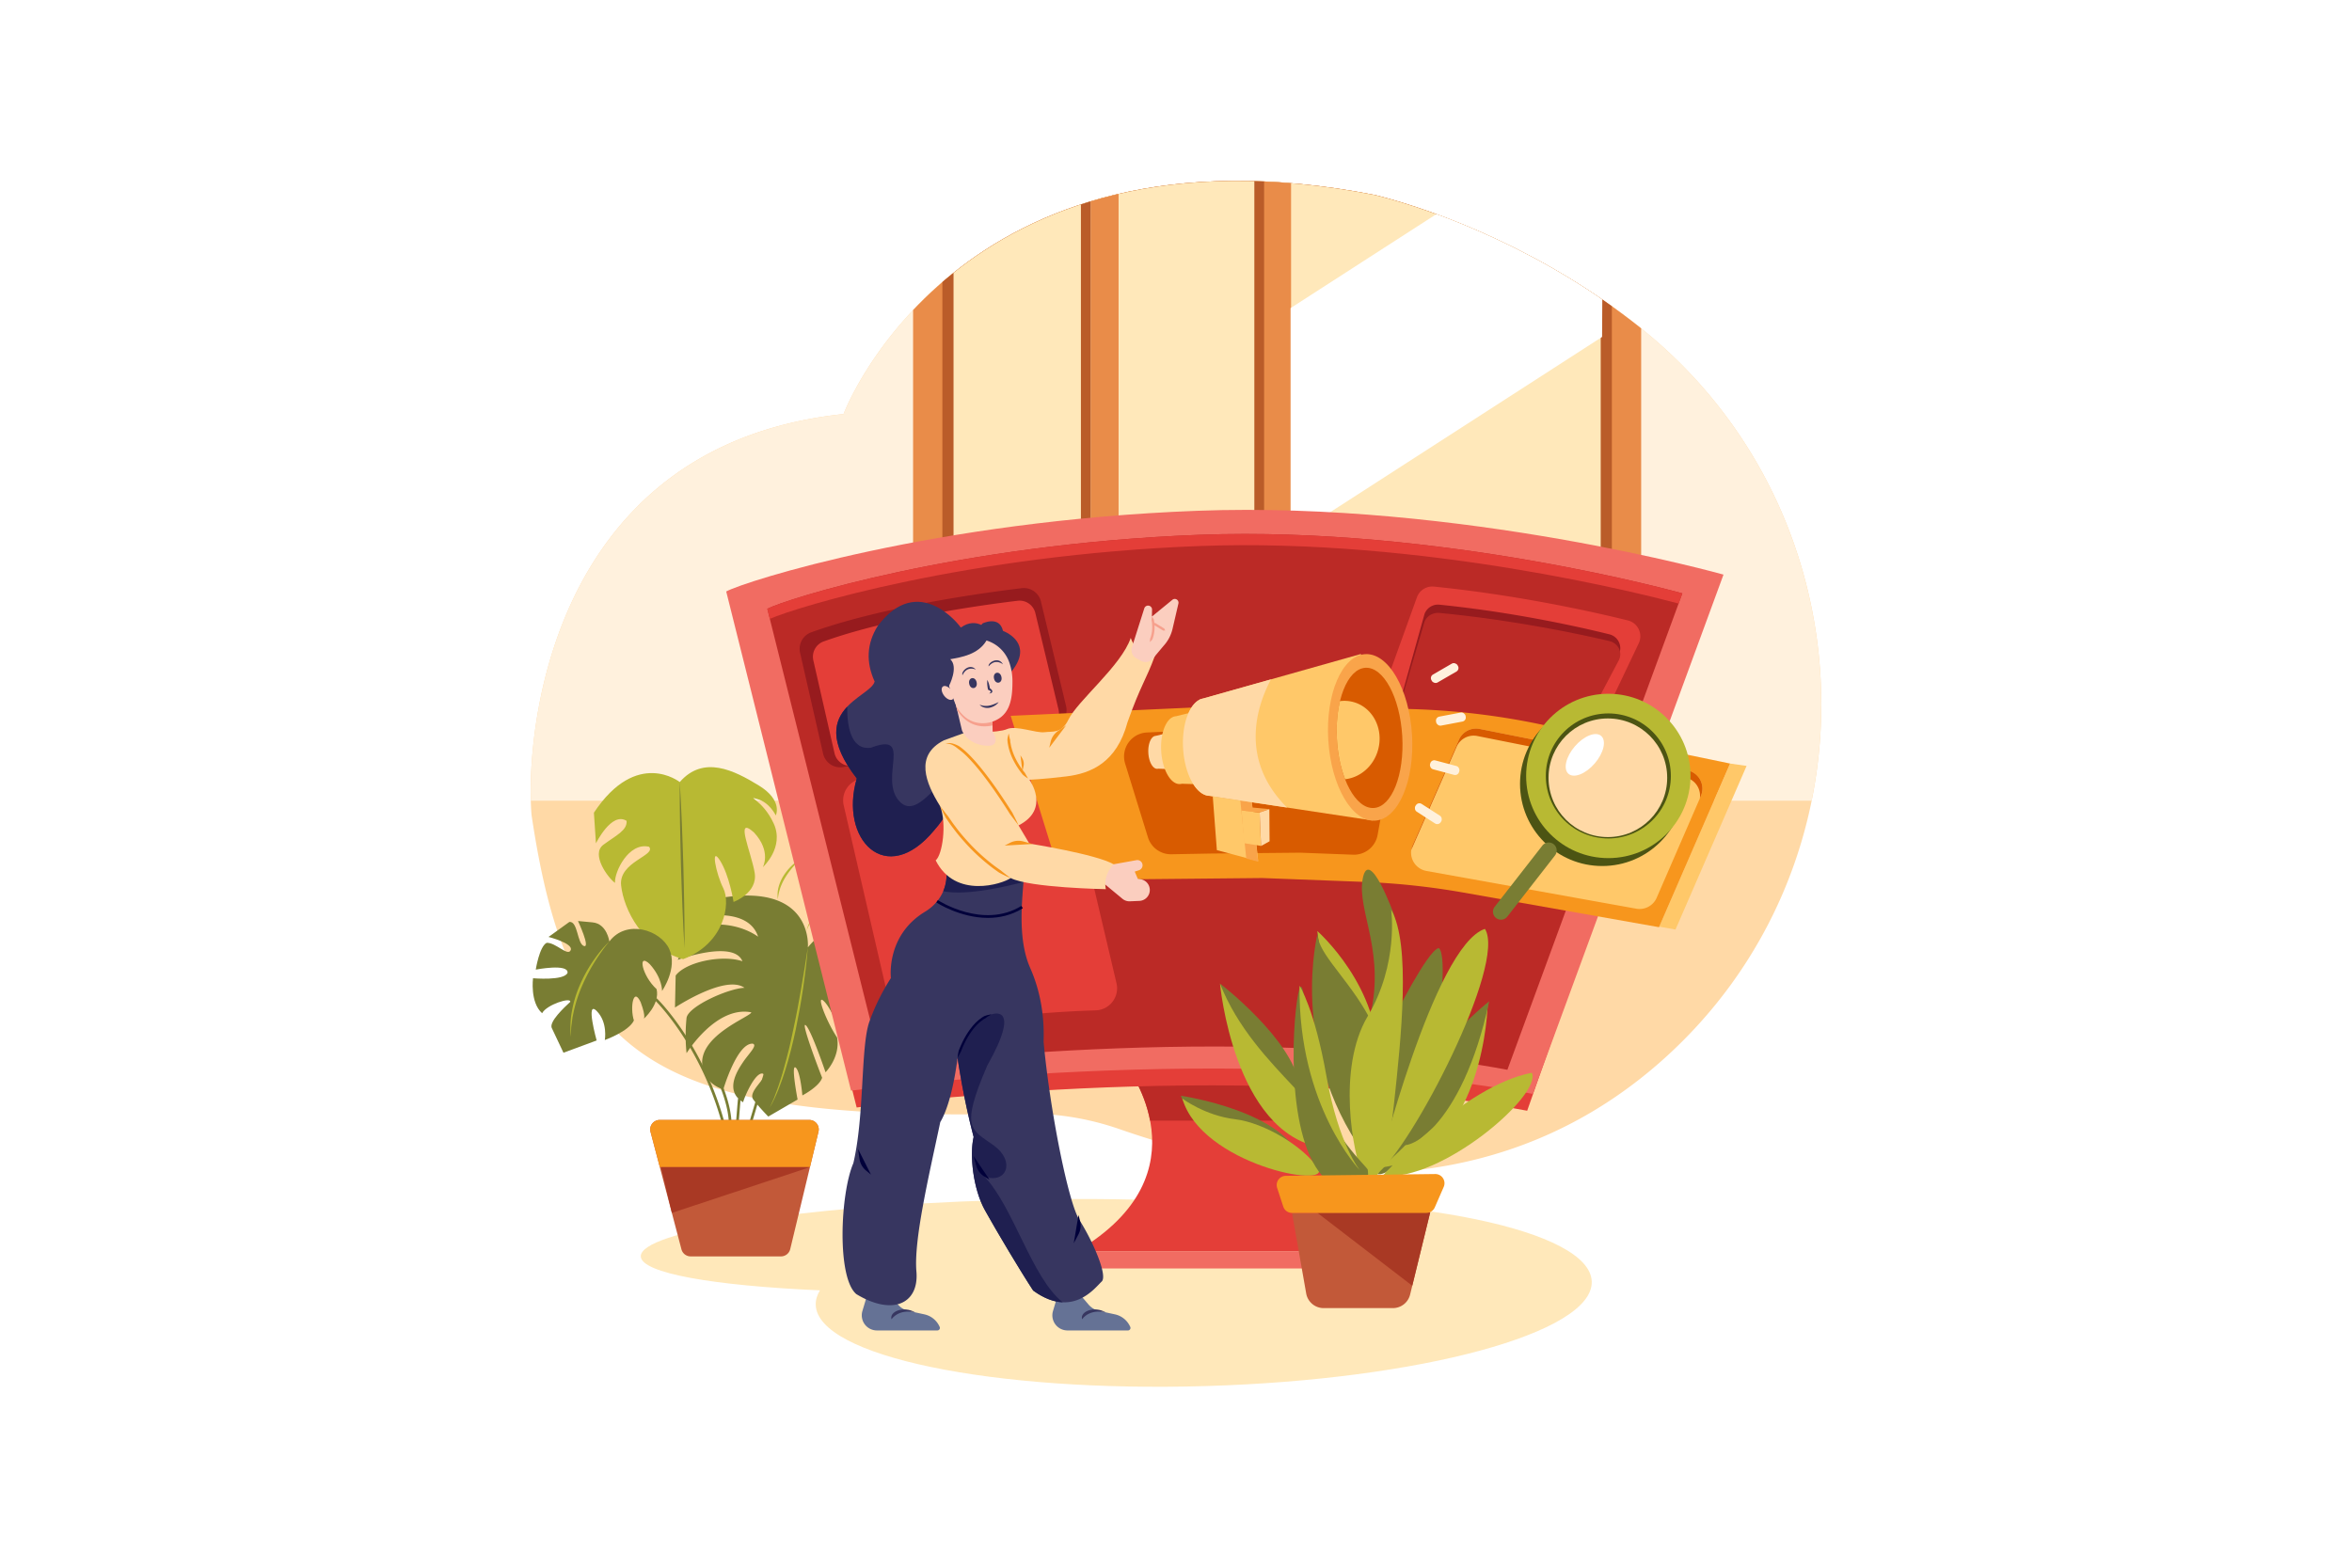 <?xml version="1.0" encoding="UTF-8"?>
<svg xmlns="http://www.w3.org/2000/svg" xmlns:xlink="http://www.w3.org/1999/xlink" viewBox="0 0 4680 3120">
  <defs>
    <style>.cls-1{fill:none;}.cls-2{fill:#fff;}.cls-3{fill:#ffe8ba;}.cls-4{fill:#ffd9a6;}.cls-5{fill:#fff1dd;}.cls-6{clip-path:url(#clip-path);}.cls-7{fill:#e98c49;}.cls-8{fill:#ba5c29;}.cls-9{fill:#797d33;}.cls-10{fill:#b8b933;}.cls-11{fill:#c25939;}.cls-12{fill:#f7961d;}.cls-13{fill:#a93924;}.cls-14{fill:#ffc869;}.cls-15{fill:#e43e38;}.cls-16{fill:#bb2a26;}.cls-17{fill:#f16c62;}.cls-18{fill:#971b1e;}.cls-19{fill:#d85b00;}.cls-20{fill:#4c5413;}.cls-21{fill:#f9a44a;}.cls-22{fill:#373660;}.cls-23{fill:#1f1f50;}.cls-24{fill:#657295;}.cls-25{fill:#00003a;}.cls-26{fill:#fbcebf;}.cls-27{fill:#f6a08d;}</style>
    <clipPath id="clip-path">
      <path class="cls-1" d="M1678.54,824s224.18-598.93,1057.52-435.87c128.9,32.3,340.57,114.59,527.55,263.79,463.95,370.22,484.11,1074.11,36.91,1464.38-214.31,187-551.32,312.25-1073.71,130.61a557.76,557.76,0,0,0-195.71-30.52c-743.45,17-901.47-113.07-973.44-594.37C1045.11,1473.11,1085.88,886.72,1678.54,824Z"></path>
    </clipPath>
  </defs>
  <title>09</title>
  <g id="_09" data-name="09">
    <rect class="cls-2" width="4680" height="3120"></rect>
    <path class="cls-3" d="M2389.65,2389q-21,.63-41.75,1.53c-106.74-4.89-231.37-5.8-364.41-1.81-392.77,11.79-710,61.82-708.46,111.75,1,33.38,144.25,58.27,356.48,67.57-5.78,9.51-8.66,19.16-8.37,28.89,3.07,102,351.21,174.38,777.6,161.58s769.57-105.88,766.51-207.92S2816.05,2376.23,2389.65,2389Z"></path>
    <path class="cls-4" d="M1678.54,824s224.18-598.93,1057.52-435.87c128.9,32.3,340.57,114.59,527.55,263.79,463.95,370.22,484.11,1074.11,36.91,1464.38-214.31,187-551.32,312.25-1073.71,130.61a557.76,557.76,0,0,0-195.71-30.52c-743.45,17-901.47-113.07-973.44-594.37C1045.11,1473.11,1085.88,886.72,1678.54,824Z"></path>
    <path class="cls-5" d="M3263.61,651.93c-187-149.2-398.65-231.49-527.55-263.79C1902.72,225.08,1678.54,824,1678.54,824c-560.11,59.27-627.27,586.2-622.37,769.61h2548.6C3673.46,1255.58,3557.79,886.68,3263.61,651.93Z"></path>
    <g class="cls-6">
      <rect class="cls-7" x="1816.85" y="269.96" width="1448.72" height="913.08"></rect>
      <rect class="cls-8" x="1875.14" y="319.91" width="1332.16" height="826.4"></rect>
      <rect class="cls-3" x="1897.34" y="342.56" width="1287.75" height="789.92"></rect>
      <rect class="cls-7" x="2513.46" y="269.96" width="55.51" height="913.08"></rect>
      <rect class="cls-7" x="2170.25" y="269.96" width="55.51" height="913.08"></rect>
      <rect class="cls-8" x="2150.82" y="319.91" width="19.43" height="863.13" transform="translate(4321.07 1502.96) rotate(180)"></rect>
      <rect class="cls-8" x="2495.89" y="319.91" width="19.43" height="863.13" transform="translate(5011.2 1502.96) rotate(180)"></rect>
      <path class="cls-2" d="M2989.9,341.19,2568,613.17v457l619.83-399.65,1.85-331.19S2991.75,339.34,2989.9,341.19Z"></path>
    </g>
    <path class="cls-9" d="M1467.37,2234.31h-.21a2.68,2.68,0,0,1-2.46-2.88c.13-1.58,3.11-38.88,3.63-43.47a2.67,2.67,0,1,1,5.31.59c-.5,4.51-3.57,42.92-3.61,43.31A2.67,2.67,0,0,1,1467.37,2234.31Z"></path>
    <path class="cls-9" d="M1493.58,2237a2.5,2.5,0,0,1-.76-.11,2.67,2.67,0,0,1-1.81-3.32l38-128.37a2.67,2.67,0,0,1,5.13,1.51l-38,128.37A2.67,2.67,0,0,1,1493.58,2237Z"></path>
    <path class="cls-9" d="M1452.9,2237a2.68,2.68,0,0,1-2.67-2.58c-1-28.1-11.69-63.15-31.65-104.17-1-2-1.54-3.21-1.66-3.56A2.68,2.68,0,0,1,1422,2125c.14.39.64,1.39,1.4,2.95,20.29,41.69,31.12,77.46,32.19,106.32A2.68,2.68,0,0,1,1453,2237Z"></path>
    <path class="cls-9" d="M1439.34,2238.83a2.69,2.69,0,0,1-2.58-2c-42.69-157.45-132.15-244.67-133-245.53a2.67,2.67,0,0,1,3.7-3.86c.91.88,91.42,89.13,134.51,248a2.69,2.69,0,0,1-1.89,3.29A2.8,2.8,0,0,1,1439.34,2238.83Z"></path>
    <path class="cls-9" d="M1607.47,1885.45s12.65-135.59-188-95.82L1399.57,1824s89.94-18.08,108.92,40.22c-28.47-20.33-77.28-32.54-122-17.62-19,25.76-38,63.72-38,63.72s111.18-40.67,128.81,2.71c-40.68-13.55-112.54,1.36-132.87,28.48l-1.36,63.72s100.33-66.43,138.3-39.32c-32.54,1.36-111.18,36.61-115.25,59.66a341.74,341.74,0,0,0,0,70.5s58.3-94.91,128.8-81.35c0,8.14-103,44.74-97.62,104.4,5.43,40.68,42,48.81,42,48.81s27.12-92.2,58.31-90.84c10.84,2.71-8.14,20.34-19,36.61s-38,56.94,0,80c2.72-10.85,24.41-61,39.32-56.94,12.21,6.78-31.18,35.25-19,51.52s29.83,33.89,29.83,33.89l58.3-33.89s-13.56-70.5-4.07-63.73,13.56,55.59,13.56,55.59,33.9-17.62,39.32-35.25c-8.14-20.34-43.39-113.89-32.54-104.4s39.32,93.55,39.32,93.55,29.83-29.82,23-69.14c-21.7-32.54-43.39-89.49-25.76-71.86s39.32,78.64,39.32,78.64,50.16-39.32,31.18-108.47c-29.83-24.4-56.94-51.52,1.36-24.4C1710.51,1911.66,1683.39,1794.15,1607.47,1885.45Z"></path>
    <path class="cls-10" d="M1607.47,1885.45c-2.15,27.39-5.61,54.65-9.56,81.84s-8.93,54.24-14.44,81.18c-5.82,26.86-12.21,53.65-20.49,79.9s-17.59,52.33-31.44,76.15l8.42-18.77,7.2-19.25c2.44-6.39,4.3-13,6.48-19.48s4-13.09,5.83-19.69c3.79-13.16,7.1-26.45,10.48-39.72,3-13.36,6.21-26.68,8.86-40.13,5.88-26.77,10.79-53.75,15.49-80.77q3.6-20.25,6.78-40.58C1603.36,1912.59,1605.4,1899,1607.47,1885.45Z"></path>
    <path class="cls-10" d="M1352.57,1556.43s-85.42-67.79-170.83,61l4.06,61s31.19-63.73,61-44.75c1.35,19-20.34,28.48-46.1,47.46s9.49,66.43,23,75.92c-1.36-21.69,27.11-81.35,67.79-71.85,14.91,17.62-61,29.82-55.59,77.28s42,123.38,123.38,146.43c82.71-31.19,94.91-111.18,80-141s-25.76-85.42-6.77-55.59,27.11,82.71,27.11,82.71,48.81-17.63,42-58.3-40.67-115.25-1.35-80c35.25,38,17.62,69.15,17.62,69.15s43.39-39.32,21.7-86.77-57-55.59-32.54-48.81,36.6,32.54,36.6,32.54,14.92-29.83-33.89-59.66S1400,1502.2,1352.57,1556.43Z"></path>
    <path class="cls-9" d="M1352.57,1556.43c1.78,27.54,3,55.1,4.2,82.65s1.94,55.13,2.93,82.69c.6,27.58,1.41,55.15,1.82,82.73l.52,41.37c0,13.79.17,27.58,0,41.38-.93-13.76-1.56-27.54-2.35-41.32l-1.85-41.33c-1.17-27.56-1.95-55.13-2.92-82.69-.6-27.57-1.42-55.14-1.82-82.72S1352.38,1584,1352.57,1556.43Z"></path>
    <path class="cls-9" d="M1212.47,1873.7s-4.52-35.26-33.44-38L1150.1,1833s25.31,54.23,11.75,49.71-11.75-49.71-28.92-47.9c-43.39,31.63-41.58,29.83-41.58,29.83s49.71,12.65,44.29,26.21-29.83-15.37-47.91-14.46c-14.46,7.23-21.69,53.33-21.69,53.33s65.08-12.66,63.27,6.32c-6.33,16.27-68.69,10.85-68.69,10.85s-6.33,47.91,18.07,69.6c9-17.17,57.85-32.54,56-22.6-12.65,11.75-41.57,38.87-37,51.52l23.5,49.72,66-24.41s-22.6-81.35,0-58.75,16.27,57.85,16.27,57.85,47.91-17.17,57.85-38.87c-8.14-26.21-.9-67.79,13.56-36.15,11.75,31.63,5.42,33.44,5.42,33.44s33.44-28.92,26.21-59.66c-28.92-26.21-38.86-74.12-13.56-49.71,25.31,28,24.41,53.33,24.41,53.33s31.64-45.2,14.46-83.16S1246.82,1828.5,1212.47,1873.7Z"></path>
    <path class="cls-10" d="M1212.47,1873.7c-5.57,6.75-11,13.6-15.91,20.79-5.12,7.06-9.89,14.35-14.46,21.74a363.56,363.56,0,0,0-24,46.18,278,278,0,0,0-16.2,49.34l-2.7,12.74-1.66,12.92-.9,6.48-.31,6.52c-.18,4.36-.43,8.72-.71,13.1-1.11-17.42-.89-35.21,2.69-52.5a229.11,229.11,0,0,1,15.41-50.47,283.22,283.22,0,0,1,25.29-46.29C1188.91,1899.73,1199.84,1885.86,1212.47,1873.7Z"></path>
    <path class="cls-10" d="M1664.41,1652.24s-79.54-20.79-76.83,34.35c6.33,60.56,63.27,84.06,63.27,84.06s1.81-68.69,25.31-64.17c9.95,12.65-26.21,38-5.42,61.46,36.16,22.6,91.29,21.69,91.29,21.69s34.35-56.94,15.37-77.73-51.52-47.91-20.79-33.44l30.73,14.46S1718.65,1548.3,1664.41,1652.24Z"></path>
    <path class="cls-9" d="M1664.41,1652.24c12.74,4.9,24.57,12,35.55,20.23a159.32,159.32,0,0,1,29.42,28.77c4.38,5.34,8,11.23,11.66,17.06,1.68,3,3.14,6.14,4.71,9.2.76,1.55,1.59,3.06,2.27,4.64l1.78,4.85c5.34,12.73,7.52,26.48,8.62,40q-1.23-5-2.32-9.93a62.09,62.09,0,0,0-2.64-9.77l-3.08-9.62c-1.15-3.15-2.66-6.17-4-9.26l-2-4.59c-.74-1.51-1.58-3-2.37-4.43-1.63-2.93-3.14-5.92-4.86-8.78-3.7-5.58-7.21-11.28-11.53-16.41a198,198,0,0,0-27.94-28.86c-5.17-4.31-10.5-8.46-16.08-12.25A175.29,175.29,0,0,0,1664.41,1652.24Z"></path>
    <path class="cls-10" d="M1782.82,1831.21s-67.79-20.79-65.08,42.49L1732.2,1927s15.37-47,28-30.73c-1.8,20.79-20.79,34.35.91,48.81l21.69,14.46s9-52.42,17.18-34.34-17.18,39.77,11.75,44.29,63.27-1.81,63.27-1.81,24.4-78.64,9-91.29-24.41-35.25-5.43-27.12l17.18,6.33S1833.44,1731.79,1782.82,1831.21Z"></path>
    <path class="cls-9" d="M1782.82,1831.21c12.53,5,23.66,13.15,33.66,22.27a162.94,162.94,0,0,1,26.1,31.14c7,11.62,13.32,23.72,17.58,36.59a83.28,83.28,0,0,1,3.08,9.65l2.73,9.74c1.41,6.6,2.56,13.25,3.62,19.87-2.12-6.4-3.71-12.9-5.87-19.23l-3.34-9.43a83.2,83.2,0,0,0-3.64-9.29c-1.35-3-2.68-6.08-4-9.15s-3-5.93-4.45-8.9c-2.79-6-6.46-11.56-9.78-17.28a204.41,204.41,0,0,0-24.62-31.09c-2.26-2.44-4.65-4.74-7.13-6.94s-5-4.35-7.57-6.49A123.9,123.9,0,0,0,1782.82,1831.21Z"></path>
    <path class="cls-10" d="M1592.1,1710.09a228.28,228.28,0,0,0-15.9,17.28,165.81,165.81,0,0,0-13.54,18.79,113.8,113.8,0,0,0-10,20.72,102.7,102.7,0,0,0-4.89,22.75,62.45,62.45,0,0,1,1.33-23.82,83.83,83.83,0,0,1,9.45-22.14C1567.12,1730.08,1578.51,1718.28,1592.1,1710.09Z"></path>
    <path class="cls-10" d="M1763.84,1826.69c-7-3.77-14.08-7.32-21.37-10.38a219.47,219.47,0,0,0-22.07-8.47c-14.94-4.8-30.43-8.25-45.94-8a78.82,78.82,0,0,0-22.77,3.39,64.27,64.27,0,0,0-20.24,10.71,70.31,70.31,0,0,0-8.54,7.84,85.4,85.4,0,0,0-7.07,9.31c-4.62,6.38-7.79,13.66-11.08,20.89,4.36-15.15,11.77-30.26,24.36-40.88a63.28,63.28,0,0,1,21.17-12.17,81.85,81.85,0,0,1,24.11-3.86c16.3-.15,32.27,3.59,47.21,9.3A189.67,189.67,0,0,1,1763.84,1826.69Z"></path>
    <path class="cls-11" d="M1312.67,2228.91h297.61a18.87,18.87,0,0,1,18.35,23.28L1572.38,2486a18.88,18.88,0,0,1-18.35,14.46H1374.19a18.88,18.88,0,0,1-18.25-14.07l-61.52-233.78A18.87,18.87,0,0,1,1312.67,2228.91Z"></path>
    <path class="cls-12" d="M1610.28,2228.91H1312.67a18.87,18.87,0,0,0-18.25,23.67l18.49,70.24h298.73l17-70.63A18.87,18.87,0,0,0,1610.28,2228.91Z"></path>
    <polygon class="cls-13" points="1611.64 2322.82 1315.22 2322.82 1336.89 2413.96 1611.64 2322.82"></polygon>
    <polygon class="cls-14" points="3442.54 1519.6 3301.54 1844.23 3333.91 1849.96 3475.36 1524.29 3442.54 1519.6"></polygon>
    <path class="cls-15" d="M2241.69,2121.71s164.78,213.08-98.62,368.34h631.42s-224.88-147.86-108.21-381.61C2571.25,2108.44,2241.69,2121.71,2241.69,2121.71Z"></path>
    <path class="cls-16" d="M2666.28,2108.44c-95,0-424.59,13.27-424.59,13.27s34.75,45,46.82,108.64H2633C2634.56,2193,2644.43,2152.23,2666.28,2108.44Z"></path>
    <path class="cls-15" d="M1456.13,1210.65l248.44,993.49s748.72-103.32,1334.2,6.44l365.4-1040.29s-497-140-1022.05-120.21C1859.91,1069.84,1492.83,1190.56,1456.13,1210.65Z"></path>
    <path class="cls-17" d="M1445,1177.13l248.44,993.49s771.06-103.32,1356.55,6.44l379.42-1033.48s-522.21-146.79-1047.25-127C1859.91,1036.32,1481.66,1157,1445,1177.13Z"></path>
    <path class="cls-16" d="M1526.82,1211.68l227.94,911.52s707.45-94.79,1244.63,5.91l348.12-948.21s-479.13-134.68-960.85-116.55C1907.54,1082.48,1560.49,1193.25,1526.82,1211.68Z"></path>
    <path class="cls-15" d="M2386.66,1086.7c446.78-16.82,891.25,97.79,953.4,114.51l7.45-20.31s-479.13-134.68-960.85-116.55c-479.12,18.13-826.17,128.9-859.84,147.33l5,20C1586.09,1207.61,1925.05,1104.17,2386.66,1086.7Z"></path>
    <path class="cls-15" d="M2819.38,1188.78,2649.67,1659.5a32.49,32.49,0,0,0,24.48,42.93l329.24,62.77a32.5,32.5,0,0,0,35.43-18l221.92-466.92a32.47,32.47,0,0,0-21.5-45.48c-67.29-16.66-215.67-50.06-385.93-67.36A32.55,32.55,0,0,0,2819.38,1188.78Z"></path>
    <path class="cls-18" d="M2834.47,1222.08l-59.66,213.57a28.49,28.49,0,0,0,21.46,37.64l288.57,55a28.48,28.48,0,0,0,31-15.75l105.42-210.25a28.45,28.45,0,0,0-18.84-39.86c-59-14.6-189-43.88-338.26-59A28.52,28.52,0,0,0,2834.47,1222.08Z"></path>
    <path class="cls-16" d="M2834.47,1237.58l-59.66,202.78c-5.93,15.64,4.26,32.62,21.46,35.73l288.57,52.23c12.73,2.31,25.49-3.84,31-15l105.42-199.62c7.74-15.45-1.35-33.74-18.84-37.85-59-13.86-189-41.66-338.26-56.06C2851.19,1218.58,2838.91,1225.88,2834.47,1237.58Z"></path>
    <path class="cls-18" d="M1592,1299.14l45.8,200.76a35,35,0,0,0,40.68,26.62l415.27-78.78a35,35,0,0,0,27.53-42.59l-50-208a35,35,0,0,0-38.21-26.59c-76.21,9.18-276.89,36.83-418.85,87.83A35,35,0,0,0,1592,1299.14Z"></path>
    <path class="cls-15" d="M1618.36,1314.19l42.21,185a32.28,32.28,0,0,0,37.49,24.53l382.75-72.61a32.3,32.3,0,0,0,25.38-39.26l-46.06-191.71a32.24,32.24,0,0,0-35.22-24.52c-70.24,8.46-255.2,33.95-386,81A32.26,32.26,0,0,0,1618.36,1314.19Z"></path>
    <path class="cls-15" d="M1678.79,1602.74l95.58,413.76a43.8,43.8,0,0,0,50.86,33.2c64.35-12.27,197.72-34,354.9-38.9a43.89,43.89,0,0,0,41.5-53.87l-102.47-435.07a43.81,43.81,0,0,0-48-33.46c-65.68,8.16-206.08,27.67-359,61.65A43.9,43.9,0,0,0,1678.79,1602.74Z"></path>
    <rect class="cls-17" x="2143.07" y="2490.05" width="631.42" height="34.45"></rect>
    <path class="cls-12" d="M2269.42,1749.79l242.42-2.34,200.37,7.62a1473.06,1473.06,0,0,1,200.71,21.48l388.17,68.73,141.45-325.68-382-79a1452.76,1452.76,0,0,0-286.17-30l-407.06-2.2-356.23,16.21,101.55,328.16Z"></path>
    <path class="cls-19" d="M2409.64,1698.71l177.47-1.71,105.18,4a47.81,47.81,0,0,0,48.87-39.29l28-155.32a47.81,47.81,0,0,0-46.8-56.31l-241.08-1.3-199,9a47.82,47.82,0,0,0-43.51,61.91l45.42,146.78a47.83,47.83,0,0,0,46.59,33.68Z"></path>
    <path class="cls-14" d="M2838.26,1733.36l417.59,75.12a37.12,37.12,0,0,0,40.6-21.74l87.93-202.46a37.1,37.1,0,0,0-26.78-51.17l-413.35-82.38a37.1,37.1,0,0,0-41.22,21.46l-92.17,209.73A37.1,37.1,0,0,0,2838.26,1733.36Z"></path>
    <path class="cls-19" d="M3357.6,1533.11l-413.35-82.38a37.1,37.1,0,0,0-41.22,21.46l-92.17,209.73a37.23,37.23,0,0,0-2.72,9.58l90.2-205.25a37.1,37.1,0,0,1,41.22-21.45l413.35,82.38a37.09,37.09,0,0,1,29.43,41.81l2-4.71A37.1,37.1,0,0,0,3357.6,1533.11Z"></path>
    <circle class="cls-20" cx="3188.08" cy="1560.01" r="163.54"></circle>
    <circle class="cls-10" cx="3200.25" cy="1544.28" r="163.54"></circle>
    <circle class="cls-20" cx="3200.25" cy="1544.28" r="124.41"></circle>
    <circle class="cls-4" cx="3199.33" cy="1547.91" r="118.05"></circle>
    <ellipse class="cls-2" cx="3153.54" cy="1502.52" rx="49.79" ry="26.07" transform="translate(-42.57 2912.22) rotate(-49.28)"></ellipse>
    <path class="cls-9" d="M2976.92,1827.05h0a15.94,15.94,0,0,1-2.85-22.36l94.92-121.8a16,16,0,0,1,22.36-2.86h0a16,16,0,0,1,2.86,22.37l-94.93,121.79A15.93,15.93,0,0,1,2976.92,1827.05Z"></path>
    <rect class="cls-5" x="2844.93" y="1518.43" width="59.81" height="18.25" rx="8.16" transform="translate(490.8 -689.31) rotate(14.94)"></rect>
    <rect class="cls-5" x="2812.01" y="1610.36" width="59.81" height="18.25" rx="8.16" transform="translate(1330.05 -1281.12) rotate(32.79)"></rect>
    <rect class="cls-5" x="2857.05" y="1422.02" width="59.81" height="18.25" rx="8.16" transform="translate(-215.97 562.5) rotate(-10.73)"></rect>
    <rect class="cls-5" x="2844.71" y="1330.11" width="59.81" height="18.25" rx="8.16" transform="translate(-284.18 1620.31) rotate(-30.06)"></rect>
    <path class="cls-4" d="M2329.14,1530.78l-4.8-72.15-24.75,5.9h0c-9,.44-15.53,15.47-14.64,33.56s8.89,32.41,17.87,32a8.23,8.23,0,0,0,1.71-.27Z"></path>
    <path class="cls-14" d="M2402.28,1561.32l-11.44-148.53L2340,1425.46h0c-18.49,1.1-31.67,32.21-29.45,69.47s19,66.59,37.5,65.48a16.91,16.91,0,0,0,3.53-.59Z"></path>
    <polygon class="cls-14" points="2413.14 1584.85 2421.3 1691.94 2503.57 1713.89 2490.91 1596.15 2413.14 1584.85"></polygon>
    <polygon class="cls-21" points="2467.86 1592.1 2479.8 1708.6 2503.31 1714.87 2490.91 1596.15 2467.86 1592.1"></polygon>
    <path class="cls-14" d="M2730.81,1632.87,2708,1301.54l-313.72,88.54a26.88,26.88,0,0,0-4.79,1.35l-2.57.73,0,.4c-21.4,10.79-35.53,50.64-32.76,97.16,3.13,52.43,26.58,93.9,52.83,94.2Z"></path>
    <ellipse class="cls-21" cx="2726.35" cy="1467.49" rx="83.47" ry="165.99" transform="translate(-82.5 164.84) rotate(-3.41)"></ellipse>
    <ellipse class="cls-19" cx="2725.25" cy="1468.46" rx="65.08" ry="139.77" transform="translate(-82.56 164.78) rotate(-3.41)"></ellipse>
    <path class="cls-14" d="M2692.47,1397.07a67.39,67.39,0,0,0-26.16-1.69c-5.38,22.33-7.71,48.78-6,76.95,1.75,29.39,7.61,56.39,16.18,78.45,30-3.16,57-26.07,65.79-59.12C2753.43,1449.74,2731.14,1407.39,2692.47,1397.07Z"></path>
    <polygon class="cls-14" points="2470.49 1613.09 2506.49 1617.09 2509.05 1683.52 2475.53 1678.08 2470.49 1613.09"></polygon>
    <polygon class="cls-21" points="2470.49 1613.09 2493.03 1607.21 2525.77 1610.35 2506.49 1617.09 2470.49 1613.09"></polygon>
    <polygon class="cls-4" points="2506.49 1617.09 2509.27 1683.67 2526.2 1674.29 2525.77 1610.35 2506.49 1617.09"></polygon>
    <path class="cls-4" d="M2528.93,1352.07l-134.67,38a26.88,26.88,0,0,0-4.79,1.35l-2.57.73,0,.4c-21.4,10.79-35.53,50.64-32.76,97.16,3.13,52.43,26.58,93.9,52.83,94.2l154,23.28C2465.12,1511.46,2501.05,1404.68,2528.93,1352.07Z"></path>
    <path class="cls-9" d="M2862.83,1886.79c28.27,19.79-22.61,390.08-106,446.61-82,42.4,13.79-301.89,13.79-301.89S2840.6,1890.5,2862.83,1886.79Z"></path>
    <path class="cls-10" d="M2621.16,1852.87s128.61,113.07,120.13,265.7-101.76,52.3-98.93-19.78S2621.16,1852.87,2621.16,1852.87Z"></path>
    <path class="cls-9" d="M2622.57,1854.29s-60.77,227.54,91.87,442.36C2855.77,2053.56,2608.44,1923.54,2622.57,1854.29Z"></path>
    <path class="cls-9" d="M2427.53,1957.46S2573.1,2069.11,2585.82,2161,2468.52,2088.9,2427.53,1957.46Z"></path>
    <path class="cls-9" d="M2773.8,1820.37s-49.47-137.1-62.19-72.08,49.47,149.81,11.31,286.9C2704.54,2183.59,2804.89,1922.12,2773.8,1820.37Z"></path>
    <path class="cls-10" d="M2427.53,1957.46s26.86,296.79,202.11,326.47C2681.93,2220.33,2496.79,2134.12,2427.53,1957.46Z"></path>
    <path class="cls-9" d="M2349.8,2180.76s216.24,31.09,241.68,137.09C2471.35,2278.28,2362.52,2226,2349.8,2180.76Z"></path>
    <path class="cls-10" d="M2748.36,2323.51c-4.44.54,148.39-104.59,212-327.89C2958.94,2053.56,2933.5,2300.89,2748.36,2323.51Z"></path>
    <path class="cls-9" d="M2963.18,1992.79S2795,2124.23,2776.62,2271.21C2793.58,2303.72,2909.47,2245.77,2963.18,1992.79Z"></path>
    <path class="cls-10" d="M2751.18,2340S2912.3,2160.5,3048,2135.06C3069.18,2178.88,2867.07,2352.71,2751.18,2340Z"></path>
    <path class="cls-11" d="M2570.83,2414l28.23,160.22a35.27,35.27,0,0,0,34.74,29.16h137.74a35.28,35.28,0,0,0,34.27-26.9l40.06-163.9Z"></path>
    <polygon class="cls-13" points="2621.16 2413.7 2810.11 2558.86 2845.87 2412.54 2621.16 2413.7"></polygon>
    <path class="cls-10" d="M2352.63,2186.41s45.22,33.92,104.58,41,137.09,55.12,165.36,97.52S2390.79,2317.85,2352.63,2186.41Z"></path>
    <path class="cls-10" d="M2768.14,1810.47s15.55,107.41-46.64,212-28.26,275.6-11.3,312.34c31.09,29.68,49.46-8.48,63.6-138.5S2807.71,1879.72,2768.14,1810.47Z"></path>
    <path class="cls-9" d="M2721.5,2327.75c-1.41-5.66-74.9-70.67-97.52-159.71s-28.26-254.4-41-189.38-25.44,309.51,63.6,375.94S2721.5,2327.75,2721.5,2327.75Z"></path>
    <path class="cls-10" d="M2585.82,1961.7s29.68,45.22,53.71,180.9S2706,2329.16,2706,2329.16,2583,2202,2585.82,1961.7Z"></path>
    <path class="cls-10" d="M2739.88,2336.23s113.06-453.68,214.82-487.6C2998.51,1917.88,2809.13,2283.93,2739.88,2336.23Z"></path>
    <path class="cls-12" d="M2541.27,2364.15l12.16,37.19a18.3,18.3,0,0,0,17.4,12.62h267.3a18.3,18.3,0,0,0,16.78-11l17.8-40.79a18.31,18.31,0,0,0-17-25.62l-297.26,3.59A18.31,18.31,0,0,0,2541.27,2364.15Z"></path>
    <path class="cls-22" d="M1909.7,1246.13s-81.72-109-163.45,0c-21.33,34.35-23.7,71.07-5.93,110.16-7.1,32-142.14,55.63-35.53,193.06-35.54,120.85,58,219.18,154,103.08,99.28-111.82,90.44-333.82,90.44-333.82Z"></path>
    <path class="cls-23" d="M1895.81,1550.78c-25.76-11.73-71.38,87.54-108.47,41.32s30-136.2-54.27-104c-41.87,5.9-47.66-47.91-47.24-81.68-25.52,27.07-39,68.16,19,142.9-35.54,120.85,58,219.18,154,103.09,22.17-25,38.93-55.44,51.62-87.7C1904.69,1557.54,1899.66,1552.54,1895.81,1550.78Z"></path>
    <path class="cls-24" d="M2153,2581.1l12.9,15.13a38.87,38.87,0,0,0,21.32,12.78l31.4,6.84a43.11,43.11,0,0,1,30.38,25h0a5,5,0,0,1-4.58,7H2124.09a30.15,30.15,0,0,1-19.72-7.35h0a30.12,30.12,0,0,1-9.12-31.37l8.38-28Z"></path>
    <path class="cls-22" d="M2200.12,2611.81s-29.85-8.47-47.08,13.78C2148.74,2609.8,2177.59,2598.75,2200.12,2611.81Z"></path>
    <path class="cls-24" d="M1773.81,2581.1l12.9,15.13A38.9,38.9,0,0,0,1808,2609l31.4,6.84a43.14,43.14,0,0,1,30.39,25h0a5,5,0,0,1-4.59,7H1744.86a30.15,30.15,0,0,1-19.72-7.35h0a30.12,30.12,0,0,1-9.12-31.37l8.38-28Z"></path>
    <path class="cls-22" d="M1820.89,2611.81s-29.85-8.47-47.08,13.78C1769.51,2609.8,1798.37,2598.75,1820.89,2611.81Z"></path>
    <path class="cls-22" d="M2148.19,2428.67c-22.51-34.35-59.23-220.33-71.67-355.37,2.26-62.82-11-111.89-27-147.63,0,0,0-.06,0-.1-39.69-91.12,7.7-230.49-23.24-200.28-29.17,33.76-82.77,8.88-144.8,0,3.27,11,2.4,23.32-.22,34.87-5.2,23-20.5,42.17-40.68,54.38-78.32,47.41-67.87,132-67.87,132A426.94,426.94,0,0,0,1730,2033c-17.77,49.75-9.48,186-32,281.92-26.06,60.42-33.17,227.44,5.92,260.61,72.26,43.82,124.38,19,119.65-43.83-5.93-62.78,24.87-191.9,47.38-298.51,24.87-41.46,34.35-127.93,34.35-127.93s10.66,77,32,157.54c-8.29,35.54-1.18,103.06,22.51,145.7s71.07,122,96,159.92c78.18,56.86,123.19-5.92,136.22-17.77S2173.06,2467.76,2148.19,2428.67Z"></path>
    <path class="cls-23" d="M1876.75,1773.65c46.84,9.93,131.81-10.9,159.7-18.37.17-2.35.33-4.6.46-6.75L2012,1736.47c-30.71,15.66-77.57-3.59-130.59-11.19,3.27,11,2.4,23.33-.22,34.88A77.9,77.9,0,0,1,1876.75,1773.65Z"></path>
    <path class="cls-23" d="M1959.84,2408.53c23.69,42.65,71.07,122,96,159.92,22.28,16.2,41.86,22.67,58.78,23.39-61.72-48.8-98-189.93-155.91-250.32,43.61,15.56,63-29.78,18.44-62.07s-67.38-31.67-12.71-158.76c70.67-125.3,8.48-101.88,8.48-101.88-48.79,10.91-67.52,86.47-67.52,86.48s10.66,77,32,157.54C1929,2298.37,1936.15,2365.89,1959.84,2408.53Z"></path>
    <path class="cls-25" d="M1969.18,2348.12l-10.52-6.6a37.38,37.38,0,0,1-16.15-21.61l-5.37-19.23Z"></path>
    <path class="cls-25" d="M2146,2417.92l3.08,12a37.4,37.4,0,0,1-3.18,26.78l-9.36,17.64Z"></path>
    <path class="cls-25" d="M1733.07,2337.69l-9.61-7.88a37.37,37.37,0,0,1-13.28-23.47l-2.9-19.76Z"></path>
    <path class="cls-25" d="M1905.35,2105.29a100.57,100.57,0,0,1,2.38-14.33c1.75-4.47,3.57-8.92,5.62-13.27a167.53,167.53,0,0,1,14.11-25.16c5.53-7.9,11.65-15.51,19.14-21.83,1.78-1.66,3.89-3,5.83-4.45a34.53,34.53,0,0,1,6.23-3.91c4.56-1.94,9.5-2.79,14.21-3.53-4.19,2.57-8.41,4.46-11.93,7.63-.94.66-2,1-3,1.64s-1.87,1.34-2.81,2c-1.81,1.42-3.79,2.61-5.48,4.19-7.07,6-13,13.27-18.31,20.9a164.43,164.43,0,0,0-13.73,24.49q-3,6.38-5.46,13C1909.83,2096.79,1907.59,2101,1905.35,2105.29Z"></path>
    <path class="cls-25" d="M1965.78,1826.78c-55.32,0-102-30.31-102.67-30.74l3-4.55c.9.59,90.23,58.5,166.26,11.44l2.87,4.63C2012.35,1821.74,1988.35,1826.78,1965.78,1826.78Z"></path>
    <path class="cls-26" d="M2215.87,1720.06l45.45-8.17a10.34,10.34,0,0,1,12,11.88h0a10.32,10.32,0,0,1-7,8.14l-8.43,2.74L2264,1749l5.41.82a21.7,21.7,0,0,1,16.85,29.7h0a21.71,21.71,0,0,1-19.16,13.45l-18.86.8a21.73,21.73,0,0,1-14.77-5l-33.21-27.49a19.71,19.71,0,0,1-6-22.47C2197.53,1730.87,2203.78,1722.23,2215.87,1720.06Z"></path>
    <path class="cls-4" d="M2249.93,1269.58s13.67,42.12,48.3,35c-18.43,50.3-28,57.74-54.69,132.7-21.54,80.88-73.33,102-121.42,107.88s-73.9,6.62-73.9,6.62,42.85,58.34-21.54,90.93l21.53,36.19s132.85,21,167.66,41.17c-22.74,23.68-15.42,49.55-15.42,49.55s-152.26-2.7-189.36-22.16c-16.11,11.75-110.53,42.41-149.28-35.18,13.36-10.86,22.42-72.45,8.92-107.73-29.1-46.52-51.22-101.27,7.51-131.21l43.25-15.67s64,1.47,82.08-6.56,58.1,8.29,74.79,6.13,33.61,3.12,47.4-24.67C2143.87,1394.67,2231.06,1325.23,2249.93,1269.58Z"></path>
    <path class="cls-12" d="M2045.62,1549.35a71.25,71.25,0,0,1-10.49-7.59c-2.67-3.31-5.24-6.7-7.68-10.19a154.77,154.77,0,0,1-12.8-22.07,116.41,116.41,0,0,1-8.3-24.26l-1.18-6.34c-.34-2.13-.47-4.29-.66-6.43.24-4.35,1.54-8.64,2.59-12.74,1.13,4.26,1.46,8.35,2.85,12.32.25,2,.25,4,.61,6l1.12,6a111,111,0,0,0,7.91,23.1,147.37,147.37,0,0,0,12.34,21.26c2.36,3.36,4.8,6.68,7.45,9.82C2041.35,1542,2043.48,1545.59,2045.62,1549.35Z"></path>
    <path class="cls-12" d="M2026.68,1642.7l-17-22.47c-4.93-7.93-10-15.76-15.16-23.56-10.29-15.57-20.94-30.92-32.11-45.84s-22.87-29.48-35.77-42.76a146.79,146.79,0,0,0-20.71-18.1,50.09,50.09,0,0,0-11.26-7.47c-4-1.88-8.67-2.9-13.23-1.52,4.11-2.42,9.48-2.46,14.15-1.18a54.6,54.6,0,0,1,13.44,5.67,152.4,152.4,0,0,1,21.51,18.79c13.18,13.57,24.94,28.29,36.23,43.3s22,30.46,32.3,46.11c5.18,7.82,10.23,15.71,15.27,23.63C2018.57,1625.72,2022.9,1634.06,2026.68,1642.7Z"></path>
    <path class="cls-12" d="M2011.09,1747.45c-8-2.9-15.6-6.89-23.17-10.89-7-4.86-13.91-9.82-20.52-15.19a392.53,392.53,0,0,1-37.71-34.29c-11.65-12.36-23-25.08-33-38.8-5.3-6.65-9.88-13.81-14.76-20.77-4-7.55-7.62-15.27-11.17-23,5.45,6.58,10.26,13.5,15.72,20,4.81,6.87,9.34,13.94,14.57,20.51,9.91,13.54,21.1,26.09,32.6,38.29a385.12,385.12,0,0,0,37.18,33.81c6.51,5.27,13.29,10.21,20.21,14.92C1997.45,1737.43,2004.14,1742.53,2011.09,1747.45Z"></path>
    <path class="cls-12" d="M2087.79,1488.13l2.77-11.78a36.41,36.41,0,0,1,14.81-21.69l16-11Z"></path>
    <path class="cls-12" d="M2030.5,1503.2l3.62,6.07a21.22,21.22,0,0,1,2.59,15.12l-2.26,11.13Z"></path>
    <path class="cls-12" d="M1999.1,1682.8l10.77-5.5a36.4,36.4,0,0,1,26.12-2.71l18.77,5.11Z"></path>
    <path class="cls-26" d="M2261.09,1310.05a18.52,18.52,0,0,1-8.77-21.86l24.62-77.57a7.92,7.92,0,0,1,7.65-5.36h0a7.9,7.9,0,0,1,7.75,8.07l-.27,13.72,40.79-33.38a7.42,7.42,0,0,1,8.38-.71h0a7.42,7.42,0,0,1,3.58,8.15l-11.65,50.24a75.63,75.63,0,0,1-17.84,33.93L2293.79,1311a18.53,18.53,0,0,1-23.09,4.35Z"></path>
    <path class="cls-27" d="M2292.07,1227.05a31.15,31.15,0,0,1,3.85,5.9c.38,2.21.72,4.42,1,6.65a80.29,80.29,0,0,1,.29,13.43,64.3,64.3,0,0,1-2.19,13.33,49.19,49.19,0,0,1-2.16,6.44,34.07,34.07,0,0,1-4.93,5c.08-2.43.57-4.54.58-6.79a43.46,43.46,0,0,0,2-5.93,59.36,59.36,0,0,0,2-12.39,75.1,75.1,0,0,0-.28-12.63c-.25-2.1-.51-4.2-.95-6.26Z"></path>
    <path class="cls-27" d="M2294.59,1240.12a25.39,25.39,0,0,1,4.21-.18c1,.65,2,1.23,3,1.85l5.95,3.67,6,3.66,3,1.84a30.11,30.11,0,0,1,1.75,3.83,33.76,33.76,0,0,1-4.21.16l-3-1.83-5.95-3.67-6-3.67c-1-.6-2-1.24-3-1.81A26.78,26.78,0,0,1,2294.59,1240.12Z"></path>
    <path class="cls-26" d="M1974.68,1428.67l.45,26.87s20.84,32.5-15.37,28.37-45.58-30.07-45.58-30.07l-12.84-54Z"></path>
    <path class="cls-27" d="M1973.93,1444l1-.28-.25-15.07-73.34-28.86,3.29,13.81C1921.8,1440.18,1946.24,1449.73,1973.93,1444Z"></path>
    <path class="cls-22" d="M1955.08,1240.73s33.45-16.34,40.65,14.82c19,7.65,58.09,33.77,13.9,84.43-42.44,44.43-104.62-37.11-104.62-37.11Z"></path>
    <path class="cls-26" d="M1957,1273.16a69.8,69.8,0,0,1,51.25,45,114.12,114.12,0,0,1,6.31,39.27c0,39.2-7,70.57-45.55,80.45-32.86,6.78-60.76-9.91-75.52-53.72-14.41-43.89-17.63-94.69,29.82-109.87C1935.84,1271.53,1946,1270.9,1957,1273.16Z"></path>
    <path class="cls-22" d="M1888.17,1365.31s19.93-37.61,2.66-53.35c22.21-4,55.36-9.16,72.16-37.25,14-24.41-22-47.68-50.32-26.12-32.13-9.25-73.36,27.9-52.73,83.18l37.94,79.89s4-7.87,3.38-9.07S1888.17,1365.31,1888.17,1365.31Z"></path>
    <ellipse class="cls-26" cx="1885.85" cy="1379.26" rx="9.09" ry="16.02" transform="translate(-449.87 1435.73) rotate(-37.57)"></ellipse>
    <path class="cls-22" d="M1964.62,1353.19a44.52,44.52,0,0,0-.16,9.36,72.91,72.91,0,0,0,1.32,9.09l.23,1.08,1,.45a26.62,26.62,0,0,1,2.69,1.42,6.88,6.88,0,0,1,1.84,1.55c.26.23.19.88-.57,1.71a30.44,30.44,0,0,1-2.67,2.18,10.25,10.25,0,0,0,3.69-.64,4.64,4.64,0,0,0,1.8-1.32,3.37,3.37,0,0,0,.7-2.71,7.06,7.06,0,0,0-2.49-3.78,13.92,13.92,0,0,0-3.27-2.18l1.18,1.52a72.86,72.86,0,0,0-1.88-9A45.1,45.1,0,0,0,1964.62,1353.19Z"></path>
    <path class="cls-22" d="M1987.11,1397.29c-6.28,3.08-12.31,5.74-18.6,7a32.9,32.9,0,0,1-9.5.5c-3.25-.15-6.35-1.22-9.79-2.15a20,20,0,0,0,9.17,5.42,23.68,23.68,0,0,0,10.91.41,30.72,30.72,0,0,0,10-4A26.59,26.59,0,0,0,1987.11,1397.29Z"></path>
    <ellipse class="cls-22" cx="1985.3" cy="1348.69" rx="7.56" ry="10" transform="translate(-241.46 453.19) rotate(-12.28)"></ellipse>
    <ellipse class="cls-22" cx="1935.94" cy="1359.43" rx="7.56" ry="10" transform="translate(-244.87 442.93) rotate(-12.28)"></ellipse>
    <path class="cls-22" d="M1941.79,1332.63s-17.4-8.93-26.61,11.12C1911.53,1336.54,1929.39,1318.71,1941.79,1332.63Z"></path>
    <path class="cls-22" d="M1995.7,1322.22s-14.56-13.06-28.57,4C1965.44,1318.3,1987.24,1305.6,1995.7,1322.22Z"></path>
  </g>
</svg>
